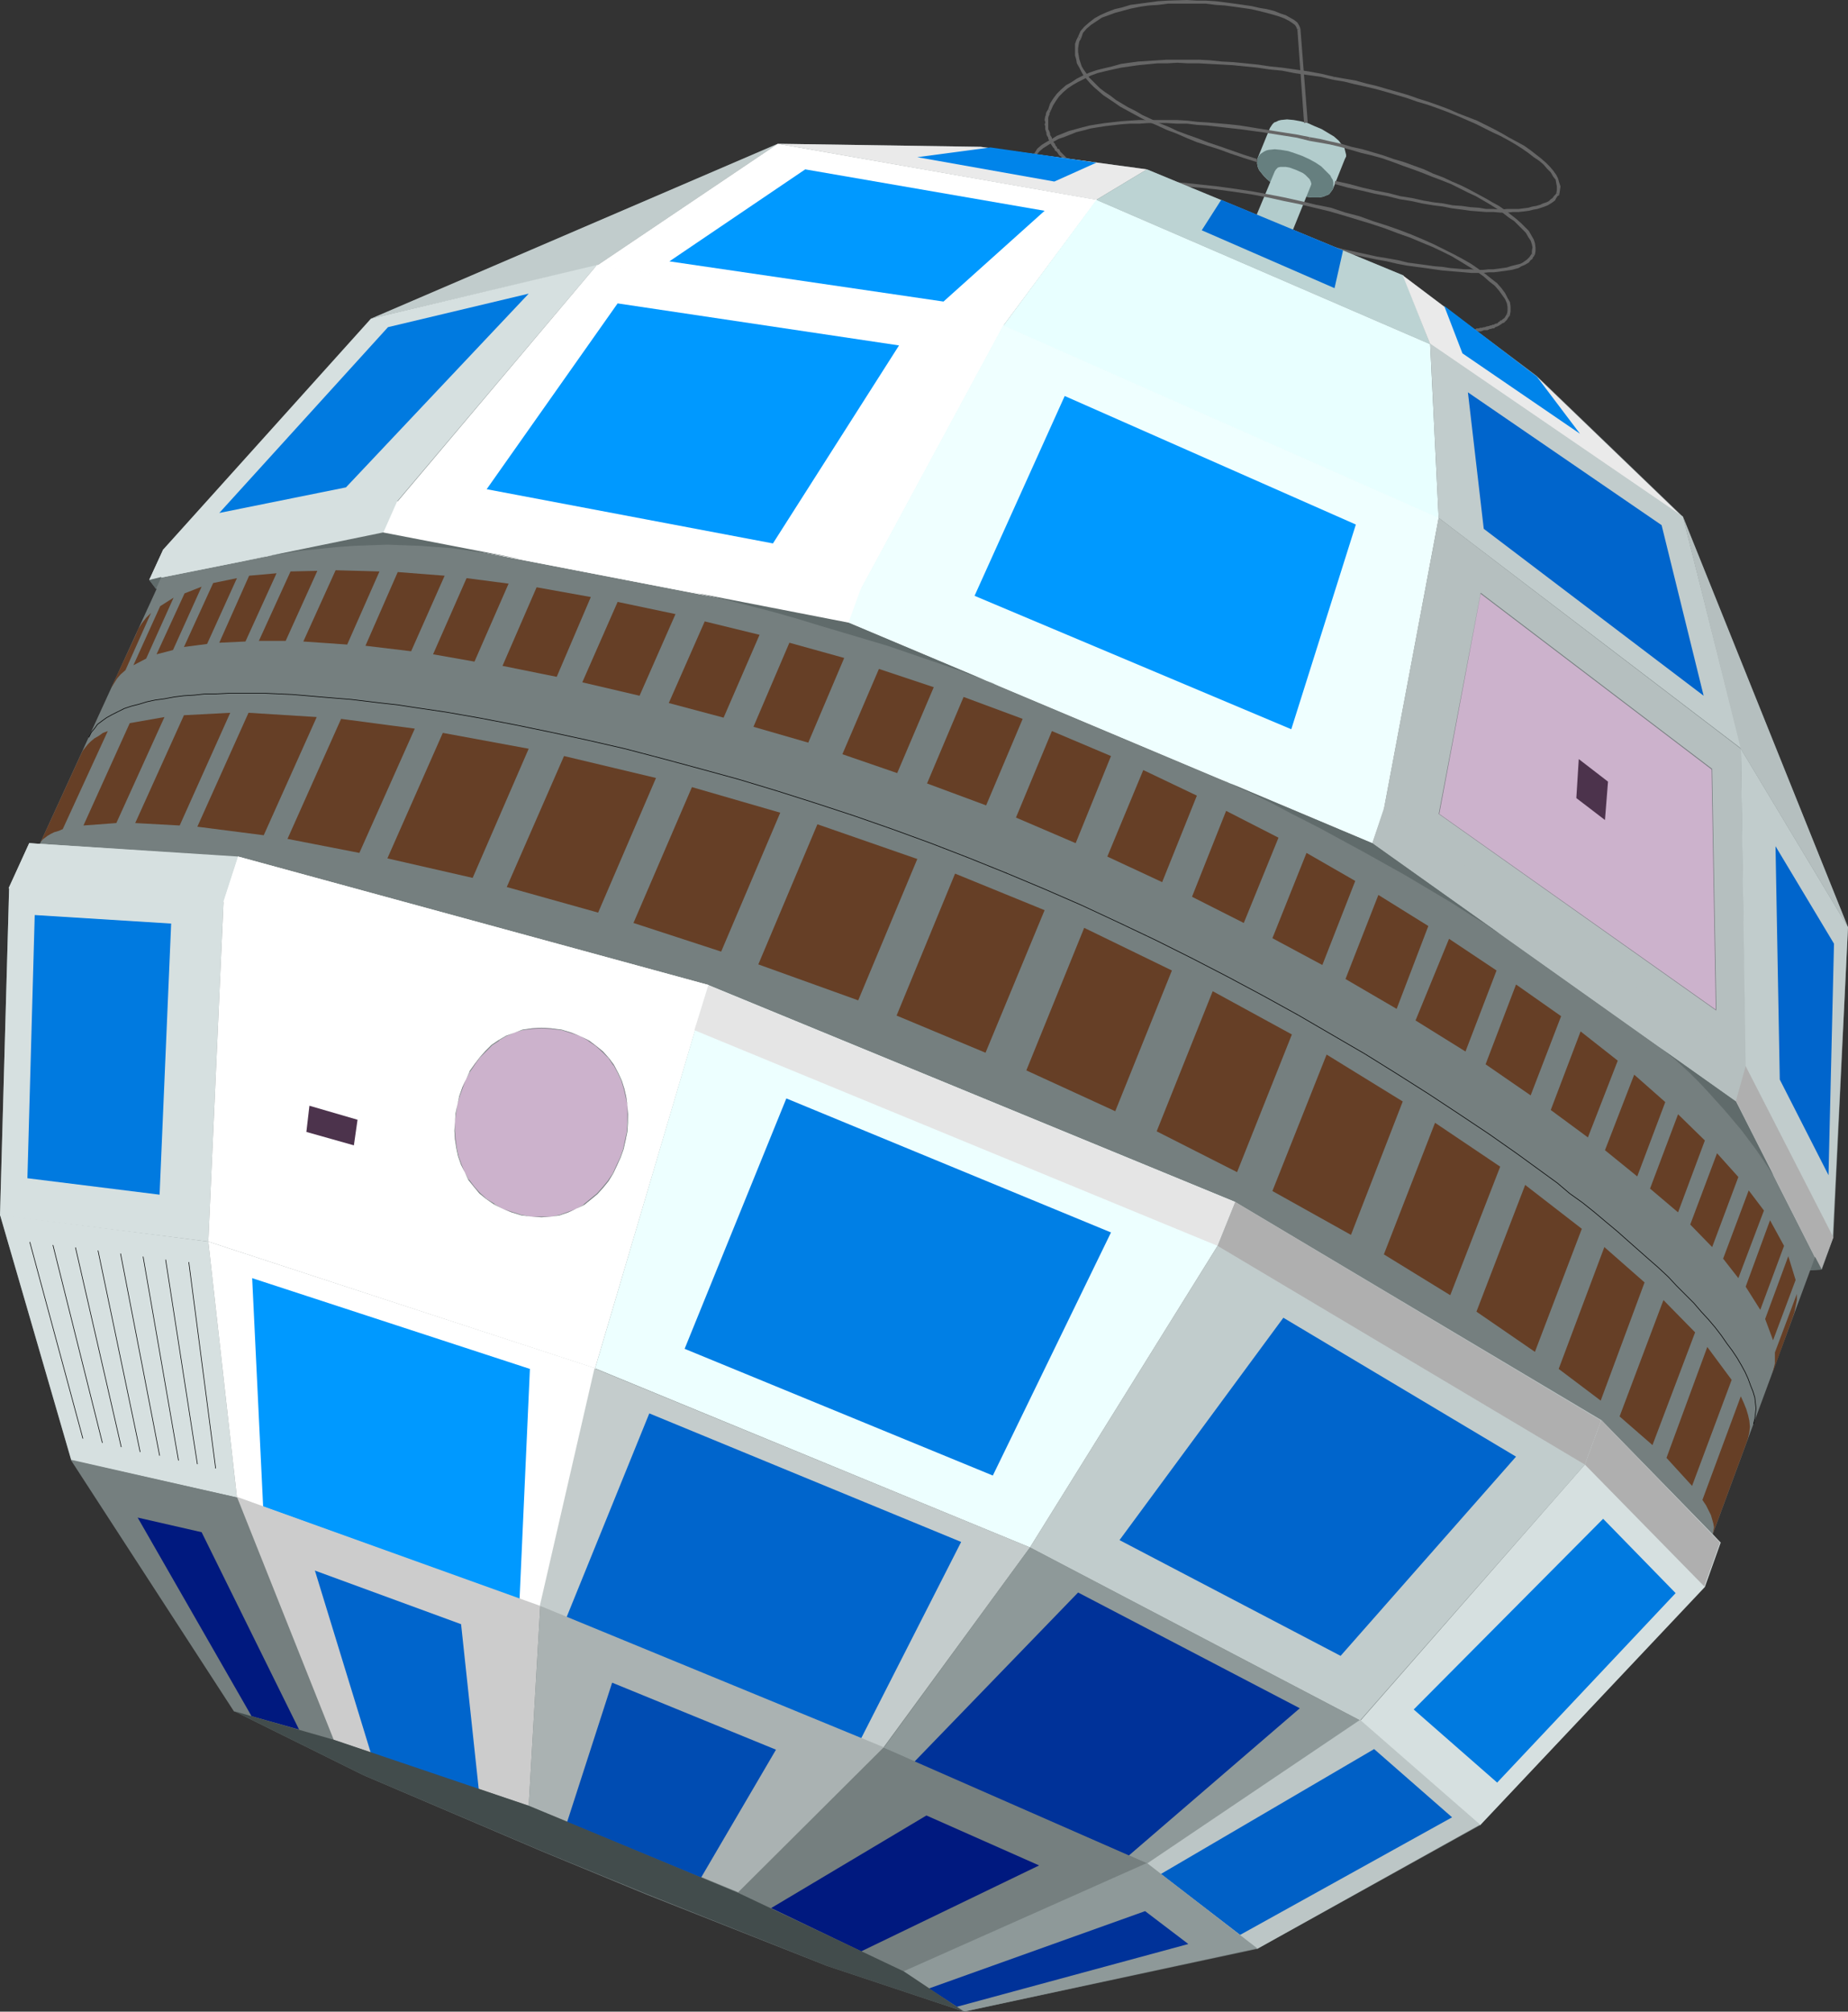 <?xml version="1.0" encoding="UTF-8" standalone="no"?>
<svg
   version="1.0"
   width="129.724mm"
   height="141.167mm"
   id="svg153"
   sodipodi:docname="Satellite 30.wmf"
   xmlns:inkscape="http://www.inkscape.org/namespaces/inkscape"
   xmlns:sodipodi="http://sodipodi.sourceforge.net/DTD/sodipodi-0.dtd"
   xmlns="http://www.w3.org/2000/svg"
   xmlns:svg="http://www.w3.org/2000/svg">
  <rect width="100%" height="100%" fill="#333333" stroke="none"/>
  <sodipodi:namedview
     id="namedview153"
     pagecolor="#ffffff"
     bordercolor="#000000"
     borderopacity="0.25"
     inkscape:showpageshadow="2"
     inkscape:pageopacity="0.0"
     inkscape:pagecheckerboard="0"
     inkscape:deskcolor="#d1d1d1"
     inkscape:document-units="mm" />
  <defs
     id="defs1">
    <pattern
       id="WMFhbasepattern"
       patternUnits="userSpaceOnUse"
       width="6"
       height="6"
       x="0"
       y="0" />
  </defs>
  <path
     style="fill:#b2cccc;fill-opacity:1;fill-rule:evenodd;stroke:none"
     d="m 337.097,48.313 -0.97,-0.808 -0.808,-0.808 -0.646,-0.808 -0.646,-0.808 -0.323,-0.808 -0.162,-0.808 v -0.808 l 0.162,-0.808 3.232,-7.918 0.323,-0.485 0.323,-0.485 0.485,-0.485 0.485,-0.162 0.646,-0.323 0.646,-0.162 1.616,-0.162 1.778,0.162 1.778,0.323 1.939,0.485 1.778,0.808 1.939,0.808 1.616,0.969 1.616,0.969 1.293,1.131 0.97,1.293 0.485,0.485 0.162,0.646 0.162,0.646 0.162,0.646 v 0.485 l -0.323,0.646 -3.232,8.079 -0.485,0.646 -0.485,0.646 -0.808,0.323 -0.808,0.323 -0.97,0.162 h -0.97 -1.131 l -1.293,-0.162 z"
     id="path1" />
  <path
     style="fill:#667f7f;fill-opacity:1;fill-rule:evenodd;stroke:none"
     d="m 337.097,48.313 -0.97,-0.808 -0.808,-0.808 -0.646,-0.808 -0.646,-0.808 -0.323,-0.808 -0.162,-0.808 v -0.808 l 0.162,-0.808 0.323,-0.485 0.323,-0.485 0.485,-0.323 0.485,-0.323 0.646,-0.323 0.646,-0.162 1.616,-0.162 1.616,0.162 1.939,0.323 1.939,0.646 1.778,0.646 1.778,0.808 1.778,0.969 1.454,0.969 1.293,1.293 1.131,1.131 0.323,0.646 0.323,0.485 0.162,0.646 v 0.646 0.646 l -0.162,0.646 -0.485,0.646 -0.485,0.646 -0.808,0.323 -0.808,0.323 -0.97,0.162 h -0.97 -1.131 l -1.293,-0.162 z"
     id="path2" />
  <path
     style="fill:#b2cccc;fill-opacity:1;fill-rule:evenodd;stroke:none"
     d="m 330.472,63.987 7.757,-18.582 0.323,-0.485 0.485,-0.485 0.646,-0.162 h 0.646 0.808 l 0.97,0.162 1.778,0.646 1.778,0.808 0.646,0.485 0.646,0.646 0.485,0.485 0.323,0.646 0.162,0.646 -0.162,0.485 -7.595,18.744 z"
     id="path3" />
  <path
     style="fill:#666666;fill-opacity:1;fill-rule:evenodd;stroke:none"
     d="m 304.616,48.636 9.211,0.808 0.162,-0.969 -9.373,-0.646 z"
     id="path4" />
  <path
     style="fill:#666666;fill-opacity:1;fill-rule:evenodd;stroke:none"
     d="m 313.827,49.444 4.525,0.323 4.525,0.485 4.686,0.646 4.363,0.646 4.363,0.808 4.363,0.969 4.04,0.808 4.04,0.969 4.04,0.969 3.878,1.131 3.717,1.131 3.717,1.131 3.394,1.131 3.394,1.293 3.232,1.131 3.07,1.293 2.747,1.131 2.747,1.293 2.586,1.293 2.424,1.454 2.101,1.293 2.101,1.293 1.778,1.293 1.454,1.293 1.454,1.131 1.131,1.293 0.808,1.131 0.808,1.131 0.485,1.131 0.162,0.969 v 0.969 l -0.162,1.131 v -0.162 l 0.808,0.323 v -0.162 l 0.162,-0.969 v -1.293 l -0.162,-1.131 -0.646,-1.131 -0.646,-1.293 -0.97,-1.293 -1.131,-1.293 -1.454,-1.131 -1.616,-1.293 -1.778,-1.293 -2.101,-1.454 -2.262,-1.293 -2.424,-1.293 -2.586,-1.293 -2.586,-1.293 -2.909,-1.293 -3.07,-1.293 -3.394,-1.293 -3.232,-1.131 -3.555,-1.131 -3.555,-1.293 -3.717,-0.969 -3.878,-1.293 -4.04,-0.808 -4.04,-0.969 -4.363,-0.969 -4.202,-0.808 -4.363,-0.808 -4.363,-0.646 -4.686,-0.646 -4.525,-0.485 -4.525,-0.485 z"
     id="path5" />
  <path
     style="fill:#666666;fill-opacity:1;fill-rule:evenodd;stroke:none"
     d="m 399.798,83.376 0.323,-0.323 -0.323,0.162 -0.162,0.323 -0.485,0.808 -0.485,0.323 -0.323,0.323 h -0.323 l -0.162,0.323 h -0.162 l -0.323,0.323 -0.162,0.162 h -0.323 l -0.646,0.323 h -0.323 l -0.162,0.162 h -0.323 l -0.323,0.162 -0.808,0.162 -0.323,0.162 h -0.323 l -0.485,0.162 h -0.485 l -0.323,0.162 h -0.646 l -0.323,0.323 v -0.162 l 0.162,0.808 h 0.162 l 0.323,-0.162 h 0.323 0.485 l 0.485,-0.162 0.323,-0.162 h 0.485 0.485 l 0.646,-0.323 h 0.323 l 0.323,-0.162 h 0.485 l 0.323,-0.323 0.485,-0.162 0.323,-0.162 0.323,-0.162 0.162,-0.162 0.323,-0.162 0.162,-0.162 0.323,-0.162 h 0.162 l 0.323,-0.323 0.485,-0.485 0.485,-0.808 v -0.162 0.162 l 0.323,-0.323 z"
     id="path6" />
  <path
     style="fill:#666666;fill-opacity:1;fill-rule:evenodd;stroke:none"
     d="m 391.395,87.254 -11.797,1.293 0.162,0.969 11.797,-1.454 z"
     id="path7" />
  <path
     style="fill:#666666;fill-opacity:1;fill-rule:evenodd;stroke:none"
     d="m 336.289,62.209 19.715,4.686 0.323,-0.808 -19.715,-4.847 z"
     id="path8" />
  <path
     style="fill:#666666;fill-opacity:1;fill-rule:evenodd;stroke:none"
     d="m 356.004,66.895 6.141,1.293 3.07,0.646 2.747,0.485 2.747,0.646 2.586,0.485 4.848,0.646 2.262,0.323 2.262,0.323 1.939,0.162 1.939,0.162 1.939,0.162 1.778,0.162 h 1.616 1.616 l 1.454,-0.162 h 1.293 l 1.454,-0.162 1.131,-0.162 1.131,-0.162 1.131,-0.162 1.778,-0.485 0.808,-0.485 0.808,-0.323 1.131,-0.646 0.485,-0.646 0.485,-0.323 0.162,-0.485 0.323,-0.323 v -0.162 l -0.646,-0.323 v -0.162 l -0.323,0.485 -0.323,0.485 -0.323,0.323 -0.323,0.323 -1.131,0.808 -0.646,0.323 -0.646,0.162 -1.939,0.485 -0.97,0.323 -1.131,0.162 -1.131,0.162 -1.293,0.162 h -1.293 l -1.454,0.162 h -1.616 l -1.616,-0.162 h -1.778 l -1.778,-0.162 -1.939,-0.162 -2.101,-0.323 -2.101,-0.162 -2.262,-0.323 -4.848,-0.646 -2.586,-0.646 -2.747,-0.485 -2.909,-0.485 -2.909,-0.646 -5.979,-1.293 z"
     id="path9" />
  <path
     style="fill:#666666;fill-opacity:1;fill-rule:evenodd;stroke:none"
     d="m 407.07,67.703 0.162,-0.162 0.162,-0.969 v -0.969 l -0.162,-1.131 -0.323,-0.969 -0.646,-1.131 -0.646,-1.131 -0.97,-0.969 -1.131,-1.131 -1.293,-1.131 -1.454,-1.131 -1.454,-1.131 -1.616,-1.131 -1.778,-0.969 -1.939,-1.131 -2.101,-1.131 -2.101,-1.131 -2.262,-1.131 -2.262,-0.969 -2.424,-1.131 -2.586,-0.969 -2.424,-1.131 -5.333,-1.939 -2.747,-0.808 -2.747,-0.969 -2.747,-0.808 -2.747,-0.808 -2.909,-0.646 -2.747,-0.808 -2.909,-0.646 -2.747,-0.646 -2.747,-0.485 -0.162,0.969 2.747,0.485 2.747,0.485 2.747,0.646 2.909,0.808 2.747,0.808 2.747,0.646 2.909,0.808 2.747,0.969 2.586,0.969 2.747,0.969 2.586,0.969 2.424,0.969 2.586,0.969 2.424,0.969 2.262,1.131 2.262,1.131 2.101,0.969 1.939,1.131 1.939,1.131 1.778,1.131 1.616,1.131 1.454,1.131 1.454,0.969 1.131,1.131 1.131,1.131 0.808,0.808 0.646,1.131 0.646,0.969 0.323,0.969 0.162,0.808 -0.162,0.969 v 0.969 -0.162 z"
     id="path10" />
  <path
     style="fill:#666666;fill-opacity:1;fill-rule:evenodd;stroke:none"
     d="m 347.44,36.356 v 0 l -3.232,-0.646 -3.07,-0.485 -6.141,-0.969 -5.979,-0.969 -2.909,-0.323 -5.656,-0.485 -2.747,-0.162 -2.747,-0.323 -2.747,-0.162 h -2.586 -5.01 -2.424 l -2.424,0.162 -2.262,0.162 -4.363,0.485 -2.101,0.323 -1.939,0.323 -1.939,0.485 -1.778,0.485 -1.778,0.485 -1.616,0.646 -1.616,0.646 -1.293,0.808 -1.454,0.808 -1.293,0.808 -1.131,0.969 -0.808,1.293 v -0.162 l 0.485,0.646 v 0 l 0.97,-1.131 0.97,-0.808 1.293,-0.808 1.293,-0.808 1.454,-0.808 1.454,-0.485 1.616,-0.646 1.616,-0.646 1.939,-0.485 1.778,-0.485 1.939,-0.323 2.101,-0.323 4.202,-0.485 2.262,-0.162 h 2.424 l 2.424,-0.162 h 5.01 l 2.586,0.162 h 2.747 l 2.586,0.323 2.747,0.162 5.656,0.646 2.909,0.323 5.979,0.808 6.141,0.969 3.07,0.485 3.232,0.808 v 0 z"
     id="path11" />
  <path
     style="fill:#666666;fill-opacity:1;fill-rule:evenodd;stroke:none"
     d="m 274.396,40.557 -5.494,5.817 0.646,0.646 5.333,-5.817 z"
     id="path12" />
  <path
     style="fill:#666666;fill-opacity:1;fill-rule:evenodd;stroke:none"
     d="m 291.526,49.767 -8.565,-7.918 -0.646,0.646 8.565,7.918 z"
     id="path13" />
  <path
     style="fill:#666666;fill-opacity:1;fill-rule:evenodd;stroke:none"
     d="m 282.961,41.85 -0.97,-0.969 -0.323,-0.323 -0.323,-0.323 -0.323,-0.646 -0.485,-0.162 -0.162,-0.485 -0.323,-0.323 -0.162,-0.485 -0.323,-0.323 -0.162,-0.485 -0.323,-0.323 v -0.485 l -0.323,-0.485 -0.162,-0.323 V 35.387 l -0.162,-0.485 -0.323,-0.646 v -0.485 -0.323 -0.485 -0.162 -0.485 -0.485 -0.646 l 0.162,-0.485 0.162,-0.323 v -0.323 l 0.323,-0.646 -0.646,-0.485 -0.485,0.808 -0.162,0.485 v 0.323 l -0.162,0.323 -0.162,0.969 0.162,0.485 v 0.323 l -0.162,0.323 0.162,0.485 v 0.323 0.485 l 0.162,0.485 0.162,0.485 v 0.323 l 0.162,0.485 0.323,0.485 v 0.323 l 0.323,0.485 0.162,0.323 0.162,0.485 0.323,0.485 0.323,0.485 0.323,0.323 0.162,0.485 0.485,0.323 0.323,0.485 0.323,0.485 0.485,0.323 0.808,0.969 z"
     id="path14" />
  <path
     style="fill:#666666;fill-opacity:1;fill-rule:evenodd;stroke:none"
     d="m 278.76,29.408 0.646,-1.454 0.808,-1.293 0.808,-1.131 1.131,-1.131 1.131,-0.969 1.454,-0.969 1.454,-0.808 1.616,-0.808 1.616,-0.808 1.778,-0.646 1.939,-0.485 2.101,-0.485 2.262,-0.485 2.262,-0.323 2.262,-0.323 5.01,-0.485 h 2.586 l 2.747,-0.162 2.909,0.162 h 2.909 l 2.909,0.162 3.07,0.162 2.909,0.162 3.232,0.323 3.232,0.323 3.232,0.485 3.394,0.323 3.232,0.646 3.394,0.485 3.555,0.485 3.394,0.808 0.162,-0.808 -3.394,-0.808 -3.555,-0.646 -3.394,-0.485 -3.394,-0.485 -3.232,-0.323 -3.232,-0.485 -3.232,-0.323 -3.232,-0.323 -3.07,-0.162 -3.07,-0.323 -2.909,-0.162 h -2.909 -2.909 -2.747 l -2.586,0.162 -5.01,0.323 -2.424,0.323 -2.262,0.323 -2.262,0.646 -2.101,0.485 -1.939,0.485 -1.939,0.646 -1.778,0.808 -1.616,0.808 -1.454,0.969 -1.454,0.808 -1.293,1.131 -1.131,1.131 -0.97,1.293 -0.808,1.293 -0.485,1.454 z"
     id="path15" />
  <path
     style="fill:#666666;fill-opacity:1;fill-rule:evenodd;stroke:none"
     d="m 353.742,21.167 2.909,0.485 2.586,0.646 2.909,0.646 2.747,0.646 2.909,0.808 2.747,0.808 2.747,0.808 2.747,0.969 2.747,0.808 2.747,0.969 2.586,0.969 2.424,0.969 4.848,2.101 4.525,2.262 2.101,0.969 2.101,1.131 1.939,1.131 1.778,1.131 1.616,1.131 1.454,1.131 1.454,0.969 1.131,0.969 0.97,1.131 0.97,0.969 0.646,1.131 0.646,0.808 0.162,0.969 0.162,0.808 v 0.969 l -0.162,0.969 V 51.222 l 0.808,0.323 v 0 l 0.162,-0.969 0.162,-1.131 -0.323,-0.969 -0.323,-1.131 -0.485,-0.969 -0.808,-1.131 -0.97,-1.131 -0.97,-0.969 -1.293,-1.131 -1.454,-1.131 -1.454,-1.131 -1.616,-1.131 -1.778,-0.969 -2.101,-1.131 -1.939,-1.131 -2.101,-1.131 -4.525,-2.262 -5.01,-1.939 -2.586,-1.131 -2.586,-0.969 -2.747,-0.969 -2.586,-0.808 -2.747,-0.969 -2.747,-0.808 -2.909,-0.808 -2.747,-0.808 -2.747,-0.646 -2.909,-0.808 -2.909,-0.485 -2.747,-0.485 z"
     id="path16" />
  <path
     style="fill:#666666;fill-opacity:1;fill-rule:evenodd;stroke:none"
     d="m 412.888,51.222 0.162,-0.162 -0.323,0.485 -0.485,0.485 -0.323,0.485 -0.485,0.323 -0.485,0.485 -0.646,0.323 -0.97,0.323 -0.646,0.323 -1.131,0.323 -0.97,0.162 -1.131,0.323 -1.293,0.162 -1.293,0.162 h -1.454 -1.616 l -1.616,0.162 -1.939,-0.162 h -1.939 l -1.939,-0.323 -2.262,-0.162 -2.262,-0.323 -2.424,-0.162 -2.424,-0.485 -2.747,-0.323 -2.747,-0.485 -2.909,-0.646 -3.07,-0.485 -3.07,-0.808 -3.394,-0.646 -3.555,-0.808 -3.555,-0.969 -3.717,-0.808 -0.162,0.808 3.555,0.969 3.717,0.808 3.394,0.808 3.394,0.646 3.232,0.808 3.07,0.485 2.909,0.646 2.909,0.485 2.586,0.323 2.424,0.485 2.586,0.323 2.262,0.323 2.101,0.162 2.101,0.162 h 1.939 l 1.939,0.162 h 1.616 l 1.616,-0.162 h 1.454 l 1.454,-0.162 1.293,-0.162 1.293,-0.323 0.97,-0.162 0.97,-0.323 0.97,-0.323 0.808,-0.323 0.808,-0.485 0.485,-0.323 0.646,-0.485 0.323,-0.646 0.323,-0.485 0.485,-0.323 v -0.162 z"
     id="path17" />
  <path
     style="fill:#666666;fill-opacity:1;fill-rule:evenodd;stroke:none"
     d="m 333.542,42.173 -3.555,-1.131 -3.232,-1.131 -3.232,-1.131 -2.909,-0.969 -2.909,-1.131 -2.747,-0.969 -2.586,-0.969 -2.424,-1.131 -2.424,-0.969 -2.262,-1.131 -2.101,-0.969 -1.939,-1.131 -1.939,-0.969 -1.616,-0.969 -1.616,-0.969 -1.454,-1.131 -1.454,-0.969 -1.293,-0.969 -0.97,-0.969 -0.97,-0.969 -0.97,-0.969 -0.646,-0.969 -0.808,-1.131 -0.485,-0.808 -0.323,-0.969 -0.323,-0.969 -0.162,-0.969 -0.162,-0.969 v -0.969 l 0.162,-0.969 0.162,-0.808 0.485,-0.808 -0.808,-0.485 -0.485,0.969 -0.323,0.969 v 1.131 0.969 0.969 l 0.323,1.131 0.162,0.969 0.646,1.131 0.485,0.969 0.646,1.131 0.808,0.969 0.97,1.131 0.97,0.969 1.131,0.969 1.293,1.131 1.454,0.969 1.454,0.969 1.616,1.131 1.778,0.969 1.778,0.969 2.101,1.131 1.939,0.969 2.262,0.969 2.424,1.131 2.586,0.969 2.586,1.131 2.747,1.131 2.909,0.969 3.07,0.969 3.07,1.131 3.394,1.131 3.555,1.131 z"
     id="path18" />
  <path
     style="fill:#666666;fill-opacity:1;fill-rule:evenodd;stroke:none"
     d="m 286.84,10.18 0.485,-1.454 0.97,-1.131 1.131,-0.969 1.454,-0.969 1.454,-0.969 1.778,-0.646 1.778,-0.646 4.202,-1.131 2.424,-0.485 2.262,-0.323 2.586,-0.162 2.424,-0.323 h 5.171 2.586 2.424 l 2.586,0.323 2.424,0.162 2.424,0.323 2.262,0.323 2.262,0.323 2.101,0.485 1.939,0.485 1.778,0.485 1.616,0.485 1.293,0.485 1.293,0.646 0.97,0.646 0.646,0.485 0.323,0.485 0.323,0.808 V 7.756 l 0.808,-0.162 v 0 l -0.323,-0.808 -0.485,-0.808 -0.808,-0.646 -1.131,-0.646 -1.131,-0.646 -1.454,-0.485 -1.616,-0.646 -1.939,-0.485 -1.939,-0.323 -2.101,-0.485 -2.262,-0.323 -2.262,-0.323 -2.424,-0.323 -2.586,-0.323 -2.586,-0.162 h -2.424 L 314.958,0 l -5.171,0.162 -2.586,0.162 -2.424,0.323 -2.424,0.323 -2.424,0.323 -2.101,0.646 -2.101,0.485 -2.101,0.808 -1.778,0.808 -1.454,0.808 -1.454,1.131 -1.293,1.131 -0.97,1.131 -0.646,1.454 z"
     id="path19" />
  <path
     style="fill:#666666;fill-opacity:1;fill-rule:evenodd;stroke:none"
     d="m 344.208,7.756 1.778,24.884 0.97,-0.162 -1.939,-24.884 z"
     id="path20" />
  <path
     style="fill:#757f7f;fill-opacity:1;fill-rule:evenodd;stroke:none"
     d="M 62.216,453.885 18.907,387.151 0,322.195 l 2.424,-86.77 5.333,-11.796 2.747,0.323 31.027,-67.703 -1.939,-2.424 3.717,-8.079 55.429,-61.24 107.625,-46.374 53.813,0.808 44.117,5.979 67.872,28.115 35.552,26.661 38.784,37.325 43.794,108.906 -3.878,82.245 -3.07,8.564 -3.07,0.162 -25.856,69.965 1.939,2.262 -4.202,11.634 -59.469,63.34 -59.146,32.801 -77.73,16.643 -36.36,-12.119 -47.834,-18.905 -27.795,-11.472 -47.349,-20.198 z"
     id="path21" />
  <path
     style="fill:#eaeaea;fill-opacity:1;fill-rule:evenodd;stroke:none"
     d="m 206.363,38.133 53.813,0.808 44.117,5.979 -13.413,8.079 z"
     id="path22" />
  <path
     style="fill:#0084ea;fill-opacity:1;fill-rule:evenodd;stroke:none"
     d="m 262.761,39.103 -19.392,2.585 36.36,6.463 11.15,-5.009 z"
     id="path23" />
  <path
     style="fill:#bcd3d3;fill-opacity:1;fill-rule:evenodd;stroke:none"
     d="m 290.88,52.999 13.413,-8.079 68.034,28.115 7.11,18.259 z"
     id="path24" />
  <path
     style="fill:#006dd3;fill-opacity:1;fill-rule:evenodd;stroke:none"
     d="m 324.008,52.999 -5.171,8.079 35.229,15.35 2.262,-10.018 z"
     id="path25" />
  <path
     style="fill:#eaeaea;fill-opacity:1;fill-rule:evenodd;stroke:none"
     d="m 379.436,91.294 -7.272,-18.259 35.552,26.823 38.784,37.325 z"
     id="path26" />
  <path
     style="fill:#0084ea;fill-opacity:1;fill-rule:evenodd;stroke:none"
     d="m 383.153,81.114 4.848,12.603 31.189,21.329 -11.474,-15.189 z"
     id="path27" />
  <path
     style="fill:#c1cccc;fill-opacity:1;fill-rule:evenodd;stroke:none"
     d="M 98.414,84.508 206.363,38.133 158.368,70.45 Z"
     id="path28" />
  <path
     style="fill:#ffffff;fill-opacity:1;fill-rule:evenodd;stroke:none"
     d="m 158.368,70.45 47.995,-32.316 84.678,14.866 -24.886,33.448 z"
     id="path29" />
  <path
     style="fill:#0099ff;fill-opacity:1;fill-rule:evenodd;stroke:none"
     d="m 177.598,69.319 36.037,-24.399 63.509,10.988 -26.826,24.076 z"
     id="path30" />
  <path
     style="fill:#e8ffff;fill-opacity:1;fill-rule:evenodd;stroke:none"
     d="m 266.155,86.446 24.725,-33.448 88.557,38.295 2.262,46.213 z"
     id="path31" />
  <path
     style="fill:#c1cccc;fill-opacity:1;fill-rule:evenodd;stroke:none"
     d="m 381.699,137.345 -2.262,-46.213 67.064,45.889 15.514,61.563 z"
     id="path32" />
  <path
     style="fill:#0065cc;fill-opacity:1;fill-rule:evenodd;stroke:none"
     d="m 393.657,140.253 -4.202,-36.194 51.389,35.225 11.15,45.243 z"
     id="path33" />
  <path
     style="fill:#b5bfbf;fill-opacity:1;fill-rule:evenodd;stroke:none"
     d="M 461.852,198.585 446.5,137.022 490.294,245.928 Z"
     id="path34" />
  <path
     style="fill:#d6e0e0;fill-opacity:1;fill-rule:evenodd;stroke:none"
     d="m 39.592,153.826 3.717,-8.079 55.106,-61.24 59.954,-14.219 -53.005,62.694 -3.717,8.402 z"
     id="path35" />
  <path
     style="fill:#007ae0;fill-opacity:1;fill-rule:evenodd;stroke:none"
     d="M 58.176,136.052 102.939,86.77 140.269,77.883 91.789,129.266 Z"
     id="path36" />
  <path
     style="fill:#ffffff;fill-opacity:1;fill-rule:evenodd;stroke:none"
     d="m 101.646,141.384 3.717,-8.241 53.005,-62.855 107.949,15.997 -37.814,69.965 -3.07,9.049 z"
     id="path37" />
  <path
     style="fill:#0099ff;fill-opacity:1;fill-rule:evenodd;stroke:none"
     d="m 129.118,129.751 34.744,-49.283 74.659,11.149 -33.451,52.514 z"
     id="path38" />
  <path
     style="fill:#efffff;fill-opacity:1;fill-rule:evenodd;stroke:none"
     d="m 225.109,165.137 3.232,-8.887 37.814,-69.965 115.544,51.06 -14.544,77.398 -3.07,8.887 z"
     id="path39" />
  <path
     style="fill:#0099ff;fill-opacity:1;fill-rule:evenodd;stroke:none"
     d="m 258.56,158.027 23.917,-52.999 77.245,34.094 -17.13,54.292 z"
     id="path40" />
  <path
     style="fill:#b5bfbf;fill-opacity:1;fill-rule:evenodd;stroke:none"
     d="m 364.084,223.63 3.07,-9.049 14.544,-77.236 80.154,61.24 1.454,84.346 -2.747,9.21 z"
     id="path41" />
  <path
     style="fill:#ccb2cc;fill-opacity:1;fill-rule:evenodd;stroke:none"
     d="m 381.699,215.874 11.15,-58.493 61.408,46.536 1.131,64.148 z"
     id="path42" />
  <path
     style="fill:#757f7f;fill-opacity:1;fill-rule:evenodd;stroke:none"
     d="m 381.86,215.874 v 0 l 10.989,-58.493 h -0.162 l 61.408,46.697 v -0.162 l 1.131,64.148 0.162,-0.162 -73.528,-52.029 h -0.162 l 73.69,52.191 -1.131,-64.148 -61.408,-46.697 -11.15,58.654 z"
     id="path43" />
  <path
     style="fill:#4c334c;fill-opacity:1;fill-rule:evenodd;stroke:none"
     d="m 418.22,211.673 0.646,-10.341 7.757,5.979 -0.808,10.18 z"
     id="path44" />
  <path
     style="fill:#c1cccc;fill-opacity:1;fill-rule:evenodd;stroke:none"
     d="m 460.559,292.141 2.586,-9.21 -1.293,-84.346 28.442,47.344 -4.04,82.407 -3.07,8.402 z"
     id="path45" />
  <path
     style="fill:#0065cc;fill-opacity:1;fill-rule:evenodd;stroke:none"
     d="m 472.195,286.324 -1.131,-61.886 15.514,25.853 -1.454,61.401 z"
     id="path46" />
  <path
     style="fill:#d6e0e0;fill-opacity:1;fill-rule:evenodd;stroke:none"
     d="m 39.592,153.826 3.717,-8.079 62.216,-12.765 -3.717,8.402 z"
     id="path47" />
  <path
     style="fill:#ffffff;fill-opacity:1;fill-rule:evenodd;stroke:none"
     d="m 101.646,141.384 3.717,-8.402 123.139,23.268 -3.07,9.049 z"
     id="path48" />
  <path
     style="fill:#efffff;fill-opacity:1;fill-rule:evenodd;stroke:none"
     d="m 225.109,165.137 3.232,-8.887 138.814,58.493 -3.07,8.887 z"
     id="path49" />
  <path
     style="fill:#b5bfbf;fill-opacity:1;fill-rule:evenodd;stroke:none"
     d="m 364.084,223.63 3.07,-9.21 96.152,68.511 -2.747,9.21 z"
     id="path50" />
  <path
     style="fill:#afafaf;fill-opacity:1;fill-rule:evenodd;stroke:none"
     d="m 460.559,291.979 2.586,-9.21 23.27,45.405 -3.232,8.564 z"
     id="path51" />
  <path
     style="fill:#606b6b;fill-opacity:1;fill-rule:evenodd;stroke:none"
     d="m 41.37,156.25 -1.778,-2.424 3.232,-0.808 z"
     id="path52" />
  <path
     style="fill:#606b6b;fill-opacity:1;fill-rule:evenodd;stroke:none"
     d="m 64.64,148.817 37.006,-7.594 36.845,7.11 -4.686,-0.808 -4.686,-0.808 -4.525,-0.646 -4.363,-0.646 -4.363,-0.323 -4.363,-0.323 -4.363,-0.162 -4.363,-0.162 -4.525,0.162 -4.363,0.162 -4.525,0.323 -4.686,0.485 -4.848,0.485 -4.848,0.808 -5.01,0.808 z"
     id="path53" />
  <path
     style="fill:#606b6b;fill-opacity:1;fill-rule:evenodd;stroke:none"
     d="m 182.769,156.896 42.339,8.241 39.915,16.805 -1.778,-0.808 -2.101,-0.808 -2.101,-0.808 -2.262,-0.808 -2.424,-0.97 -2.424,-0.808 -5.171,-1.777 -5.656,-1.939 -5.656,-1.939 -11.958,-3.555 -5.979,-1.777 -5.818,-1.777 -5.656,-1.616 -5.494,-1.454 -2.586,-0.646 -2.586,-0.646 -2.424,-0.646 -2.262,-0.485 -2.101,-0.485 -2.101,-0.485 -1.939,-0.485 z"
     id="path54" />
  <path
     style="fill:#606b6b;fill-opacity:1;fill-rule:evenodd;stroke:none"
     d="m 324.169,206.825 39.915,16.805 35.229,25.045 -1.616,-1.131 -1.778,-1.131 -1.778,-1.293 -2.101,-1.293 -2.101,-1.293 -2.262,-1.454 -2.262,-1.454 -2.424,-1.454 -5.171,-3.07 -5.171,-3.07 -10.989,-6.14 -5.656,-3.07 -5.333,-2.908 -5.333,-2.747 -2.586,-1.293 -2.424,-1.293 -2.424,-1.293 -2.262,-1.131 -2.262,-1.131 -2.101,-0.969 -1.939,-0.808 -1.939,-0.969 -1.616,-0.808 z"
     id="path55" />
  <path
     style="fill:#606b6b;fill-opacity:1;fill-rule:evenodd;stroke:none"
     d="m 440.036,277.598 20.523,14.542 11.312,22.298 -1.131,-2.262 -1.454,-2.262 -1.616,-2.424 -1.778,-2.585 -1.939,-2.585 -1.939,-2.585 -4.363,-5.171 -4.525,-5.009 -2.262,-2.424 -2.262,-2.262 -2.262,-2.101 -2.101,-1.939 -2.262,-1.777 z"
     id="path56" />
  <path
     style="fill:#606b6b;fill-opacity:1;fill-rule:evenodd;stroke:none"
     d="m 480.275,336.899 1.293,-3.555 1.778,3.393 z"
     id="path57" />
  <path
     style="fill:#d6e0e0;fill-opacity:1;fill-rule:evenodd;stroke:none"
     d="M 55.267,329.305 0,322.357 l 2.424,-86.931 5.333,-11.796 55.59,3.555 -4.04,11.957 z"
     id="path58" />
  <path
     style="fill:#007ae0;fill-opacity:1;fill-rule:evenodd;stroke:none"
     d="m 7.272,312.5 1.939,-69.804 36.198,2.262 -3.07,71.904 z"
     id="path59" />
  <path
     style="fill:#d6e0e0;fill-opacity:1;fill-rule:evenodd;stroke:none"
     d="m 2.262,235.587 5.494,-11.957 55.59,3.716 -4.04,11.957 z"
     id="path60" />
  <path
     style="fill:#ffffff;fill-opacity:1;fill-rule:evenodd;stroke:none"
     d="M 157.883,362.914 55.267,329.305 l 4.04,-90.163 3.878,-11.957 124.917,34.094 -3.717,12.119 z"
     id="path61" />
  <path
     style="fill:#4c334c;fill-opacity:1;fill-rule:evenodd;stroke:none"
     d="m 81.285,300.22 0.808,-6.948 12.766,3.716 -0.97,6.786 z"
     id="path62" />
  <path
     style="fill:#ccb2cc;fill-opacity:1;fill-rule:evenodd;stroke:none"
     d="m 138.329,322.195 -2.586,-0.646 -2.424,-0.97 -2.262,-1.293 -1.939,-1.293 -1.778,-1.454 -1.616,-1.777 -1.293,-1.777 -1.131,-2.101 -0.97,-1.939 -0.646,-2.262 -0.485,-2.262 -0.485,-2.262 v -2.262 -2.424 l 0.323,-2.262 0.323,-2.262 0.646,-2.262 0.646,-2.262 0.97,-2.101 1.131,-2.101 1.131,-1.939 1.454,-1.777 1.616,-1.777 1.616,-1.454 1.778,-1.293 1.939,-1.131 2.262,-0.969 2.101,-0.646 2.424,-0.485 2.586,-0.162 2.586,0.162 2.747,0.485 2.586,0.646 2.424,0.969 2.262,1.131 1.939,1.454 1.778,1.454 1.454,1.777 1.454,1.777 0.97,2.101 0.97,2.101 0.808,2.101 0.485,2.101 0.323,2.262 0.162,2.424 -0.162,2.262 -0.162,2.424 -0.323,2.262 -0.646,2.262 -0.808,2.262 -0.808,2.101 -1.131,2.101 -1.131,1.939 -1.454,1.777 -1.616,1.777 -1.616,1.454 -1.778,1.293 -2.101,1.131 -2.101,0.97 -2.262,0.646 -2.262,0.485 -2.586,0.162 -2.586,-0.162 z"
     id="path63" />
  <path
     style="fill:#757f7f;fill-opacity:1;fill-rule:evenodd;stroke:none"
     d="m 138.329,322.195 -2.586,-0.808 -2.424,-0.808 -2.262,-1.293 h 0.162 l -2.101,-1.293 -1.778,-1.616 -1.454,-1.616 -1.454,-1.939 v 0.162 l -1.131,-2.101 -0.808,-1.939 -0.808,-2.262 -0.485,-2.262 -0.323,-2.262 -0.162,-2.262 v -2.424 l 0.323,-2.262 0.323,-2.262 0.646,-2.262 0.808,-2.262 0.808,-2.101 1.131,-2.101 v 0 l 1.293,-1.939 1.293,-1.777 1.616,-1.616 1.616,-1.616 1.939,-1.293 h -0.162 l 1.939,-1.131 2.262,-0.969 2.101,-0.646 2.424,-0.323 2.586,-0.162 2.586,0.162 2.747,0.323 2.586,0.808 2.424,0.808 2.262,1.293 h -0.162 l 1.939,1.293 1.778,1.616 1.616,1.616 1.293,1.939 v -0.162 l 1.131,2.101 0.97,2.101 0.646,2.101 0.485,2.101 0.485,2.262 v 2.424 2.262 l -0.162,2.424 -0.485,2.262 -0.485,2.262 -0.808,2.262 -0.97,2.101 -0.97,2.101 v 0 l -1.293,1.939 -1.454,1.777 -1.454,1.616 -1.778,1.454 -1.778,1.454 h 0.162 l -2.101,1.131 -2.101,0.808 -2.262,0.808 -2.262,0.485 h -2.586 -2.586 l -2.747,-0.485 v 0.162 l 2.747,0.323 2.586,0.162 2.586,-0.162 2.262,-0.323 2.262,-0.808 2.101,-0.97 2.101,-0.969 v 0 l 1.778,-1.454 1.778,-1.454 1.454,-1.616 1.454,-1.777 1.293,-2.101 v 0 l 0.97,-2.101 0.97,-2.101 0.808,-2.262 0.485,-2.262 0.485,-2.262 0.162,-2.424 v -2.262 l -0.162,-2.424 -0.323,-2.262 -0.485,-2.101 -0.646,-2.101 -0.97,-2.101 -1.131,-2.101 v 0 l -1.293,-1.777 -1.616,-1.777 -1.778,-1.454 -1.939,-1.454 v 0 l -2.262,-1.131 -2.424,-0.969 -2.586,-0.808 -2.747,-0.323 -2.586,-0.162 -2.586,0.162 -2.424,0.323 -2.101,0.808 -2.262,0.808 -1.939,1.131 v 0 l -1.939,1.293 -1.616,1.616 -1.454,1.616 -1.454,1.939 -1.293,1.777 v 0.162 l -0.97,2.101 -0.97,2.101 -0.808,2.262 -0.485,2.262 -0.485,2.262 -0.162,2.262 -0.162,2.424 0.162,2.262 0.323,2.262 0.485,2.262 0.808,2.262 0.97,1.939 0.97,2.101 v 0 l 1.454,1.777 1.454,1.777 1.778,1.454 2.101,1.454 v 0 l 2.262,1.131 2.424,0.97 2.586,0.808 z"
     id="path64" />
  <path
     style="fill:#ffffff;fill-opacity:1;fill-rule:evenodd;stroke:none"
     d="m 59.307,239.142 3.878,-11.957 124.917,34.094 -3.717,12.119 z"
     id="path65" />
  <path
     style="fill:#edffff;fill-opacity:1;fill-rule:evenodd;stroke:none"
     d="m 157.883,362.914 26.502,-89.678 3.555,-11.957 139.784,57.523 -4.686,11.634 -49.773,79.983 z"
     id="path66" />
  <path
     style="fill:#007fe5;fill-opacity:1;fill-rule:evenodd;stroke:none"
     d="m 181.638,357.743 26.987,-66.41 86.133,35.548 -31.35,64.471 z"
     id="path67" />
  <path
     style="fill:#e5e5e5;fill-opacity:1;fill-rule:evenodd;stroke:none"
     d="m 184.224,273.236 3.717,-11.957 139.784,57.523 -4.686,11.634 z"
     id="path68" />
  <path
     style="fill:#c1cccc;fill-opacity:1;fill-rule:evenodd;stroke:none"
     d="m 273.265,410.419 49.773,-79.983 4.686,-11.634 97.121,57.846 -4.363,11.796 -59.63,67.865 z"
     id="path69" />
  <path
     style="fill:#0065cc;fill-opacity:1;fill-rule:evenodd;stroke:none"
     d="m 297.02,408.48 43.47,-58.978 61.731,36.841 -46.541,52.837 z"
     id="path70" />
  <path
     style="fill:#afafaf;fill-opacity:1;fill-rule:evenodd;stroke:none"
     d="m 323.038,330.436 4.686,-11.634 97.121,58.008 -4.363,11.634 z"
     id="path71" />
  <path
     style="fill:#d6e0e0;fill-opacity:1;fill-rule:evenodd;stroke:none"
     d="m 360.852,456.47 59.63,-68.026 4.363,-11.796 31.674,32.478 -4.202,11.796 -59.63,63.179 z"
     id="path72" />
  <path
     style="fill:#007ae0;fill-opacity:1;fill-rule:evenodd;stroke:none"
     d="m 375.073,453.4 50.258,-50.575 19.23,19.713 -47.349,50.252 z"
     id="path73" />
  <path
     style="fill:#afafaf;fill-opacity:1;fill-rule:evenodd;stroke:none"
     d="m 420.483,388.444 4.363,-11.796 31.512,32.478 -4.202,11.634 z"
     id="path74" />
  <path
     style="fill:#d6e0e0;fill-opacity:1;fill-rule:evenodd;stroke:none"
     d="M 18.907,387.313 0,322.195 l 55.267,7.11 7.595,67.865 z"
     id="path75" />
  <path
     style="fill:#ffffff;fill-opacity:1;fill-rule:evenodd;stroke:none"
     d="M 62.862,397.169 55.267,329.305 158.045,362.914 143.339,426.092 Z"
     id="path76" />
  <path
     style="fill:#0099ff;fill-opacity:1;fill-rule:evenodd;stroke:none"
     d="m 69.811,399.593 -2.909,-60.593 73.69,24.076 -2.747,61.078 z"
     id="path77" />
  <path
     style="fill:#c4cccc;fill-opacity:1;fill-rule:evenodd;stroke:none"
     d="m 143.177,426.092 14.544,-63.179 115.544,47.505 -38.946,53.161 z"
     id="path78" />
  <path
     style="fill:#0065cc;fill-opacity:1;fill-rule:evenodd;stroke:none"
     d="m 150.288,429.001 21.978,-54.13 82.739,34.094 -26.664,52.353 z"
     id="path79" />
  <path
     style="fill:#8e9999;fill-opacity:1;fill-rule:evenodd;stroke:none"
     d="m 234.481,463.579 38.784,-53.161 87.587,45.889 -56.398,37.972 z"
     id="path80" />
  <path
     style="fill:#003299;fill-opacity:1;fill-rule:evenodd;stroke:none"
     d="m 242.561,467.296 43.47,-44.92 58.822,30.701 -45.41,39.103 z"
     id="path81" />
  <path
     style="fill:#bcc6c6;fill-opacity:1;fill-rule:evenodd;stroke:none"
     d="m 304.292,494.28 56.56,-38.133 31.835,27.792 -59.146,32.963 z"
     id="path82" />
  <path
     style="fill:#0060c6;fill-opacity:1;fill-rule:evenodd;stroke:none"
     d="m 308.009,497.027 56.56,-33.124 20.685,18.097 -56.237,31.185 z"
     id="path83" />
  <path
     style="fill:#757f7f;fill-opacity:1;fill-rule:evenodd;stroke:none"
     d="M 62.054,453.885 18.746,387.151 62.862,397.169 88.718,461.479 Z"
     id="path84" />
  <path
     style="fill:#00197f;fill-opacity:1;fill-rule:evenodd;stroke:none"
     d="m 66.741,455.177 -30.219,-52.676 16.968,3.878 25.856,52.353 z"
     id="path85" />
  <path
     style="fill:#cccccc;fill-opacity:1;fill-rule:evenodd;stroke:none"
     d="m 88.557,461.479 -25.694,-64.471 80.477,28.923 -3.07,52.999 z"
     id="path86" />
  <path
     style="fill:#0065cc;fill-opacity:1;fill-rule:evenodd;stroke:none"
     d="m 98.414,465.034 -14.867,-48.475 38.784,14.219 4.686,43.789 z"
     id="path87" />
  <path
     style="fill:#aab2b2;fill-opacity:1;fill-rule:evenodd;stroke:none"
     d="m 140.269,478.93 3.07,-52.999 91.142,37.487 -38.622,38.457 z"
     id="path88" />
  <path
     style="fill:#004cb2;fill-opacity:1;fill-rule:evenodd;stroke:none"
     d="m 150.449,483.292 11.958,-37.002 43.47,17.774 -19.877,33.932 z"
     id="path89" />
  <path
     style="fill:#757f7f;fill-opacity:1;fill-rule:evenodd;stroke:none"
     d="m 239.814,522.88 -43.955,-20.844 38.622,-38.457 69.973,30.701 z"
     id="path90" />
  <path
     style="fill:#00197f;fill-opacity:1;fill-rule:evenodd;stroke:none"
     d="m 204.585,506.076 41.208,-24.561 29.896,13.25 -47.187,22.783 z"
     id="path91" />
  <path
     style="fill:#8e9999;fill-opacity:1;fill-rule:evenodd;stroke:none"
     d="m 239.653,522.88 64.64,-28.762 29.25,22.622 -77.891,16.805 z"
     id="path92" />
  <path
     style="fill:#003299;fill-opacity:1;fill-rule:evenodd;stroke:none"
     d="m 246.44,527.404 57.368,-20.521 11.474,8.725 -61.408,16.643 z"
     id="path93" />
  <path
     style="fill:#424c4c;fill-opacity:1;fill-rule:evenodd;stroke:none"
     d="M 255.813,533.545 219.453,521.426 171.619,502.359 143.985,491.048 96.475,470.851 62.216,453.885 l 26.502,7.594 51.55,17.451 55.59,23.106 43.955,20.844 z"
     id="path94" />
  <path
     style="fill:none;stroke:#000000;stroke-width:0.162px;stroke-linecap:round;stroke-linejoin:round;stroke-miterlimit:4;stroke-dasharray:none;stroke-opacity:1"
     d="m 7.918,329.466 14.059,52.029"
     id="path95" />
  <path
     style="fill:none;stroke:#000000;stroke-width:0.162px;stroke-linecap:round;stroke-linejoin:round;stroke-miterlimit:4;stroke-dasharray:none;stroke-opacity:1"
     d="m 14.059,330.274 13.09,52.353"
     id="path96" />
  <path
     style="fill:none;stroke:#000000;stroke-width:0.162px;stroke-linecap:round;stroke-linejoin:round;stroke-miterlimit:4;stroke-dasharray:none;stroke-opacity:1"
     d="m 20.038,330.92 12.12,52.837"
     id="path97" />
  <path
     style="fill:none;stroke:#000000;stroke-width:0.162px;stroke-linecap:round;stroke-linejoin:round;stroke-miterlimit:4;stroke-dasharray:none;stroke-opacity:1"
     d="m 26.018,331.728 11.15,53.322"
     id="path98" />
  <path
     style="fill:none;stroke:#000000;stroke-width:0.162px;stroke-linecap:round;stroke-linejoin:round;stroke-miterlimit:4;stroke-dasharray:none;stroke-opacity:1"
     d="m 31.997,332.536 10.342,53.484"
     id="path99" />
  <path
     style="fill:none;stroke:#000000;stroke-width:0.162px;stroke-linecap:round;stroke-linejoin:round;stroke-miterlimit:4;stroke-dasharray:none;stroke-opacity:1"
     d="m 37.976,333.344 9.373,53.968"
     id="path100" />
  <path
     style="fill:none;stroke:#000000;stroke-width:0.162px;stroke-linecap:round;stroke-linejoin:round;stroke-miterlimit:4;stroke-dasharray:none;stroke-opacity:1"
     d="m 43.955,334.152 8.403,54.13"
     id="path101" />
  <path
     style="fill:none;stroke:#000000;stroke-width:0.162px;stroke-linecap:round;stroke-linejoin:round;stroke-miterlimit:4;stroke-dasharray:none;stroke-opacity:1"
     d="m 50.096,334.798 7.11,54.615"
     id="path102" />
  <path
     style="fill:none;stroke:#000000;stroke-width:0.162px;stroke-linecap:round;stroke-linejoin:round;stroke-miterlimit:4;stroke-dasharray:none;stroke-opacity:1"
     d="m 23.594,195.515 0.646,-1.293 0.808,-0.969 0.808,-1.131 1.293,-0.969 1.131,-0.808 1.454,-0.808 1.616,-0.808 1.616,-0.808 1.939,-0.646 1.939,-0.485 2.101,-0.646 2.262,-0.485 2.424,-0.323 2.586,-0.485 2.586,-0.323 2.747,-0.162 2.909,-0.323 h 2.909 l 3.232,-0.162 h 6.464 3.394 l 3.555,0.162 3.555,0.162 3.878,0.323 3.717,0.323 3.878,0.323 4.04,0.323 4.04,0.485 4.04,0.485 4.363,0.485 4.202,0.646 8.726,1.293 9.211,1.616 9.211,1.777 9.373,1.939 9.696,2.101 9.858,2.262 9.858,2.585 10.181,2.747 10.019,2.747 10.181,3.07 10.181,3.232 10.342,3.393 10.181,3.555 10.181,3.716 10.019,3.878 10.019,4.04"
     id="path103" />
  <path
     style="fill:none;stroke:#000000;stroke-width:0.162px;stroke-linecap:round;stroke-linejoin:round;stroke-miterlimit:4;stroke-dasharray:none;stroke-opacity:1"
     d="m 266.963,231.547 10.019,4.201 10.019,4.363 9.696,4.524 9.858,4.686 9.696,4.847 9.373,4.847 9.373,5.009 9.373,5.171 8.888,5.171 8.888,5.171 8.565,5.332 8.403,5.332 8.08,5.332 7.757,5.171 7.595,5.332 7.11,5.171 3.555,2.585 3.232,2.747 3.394,2.424 3.232,2.585 3.07,2.585 2.909,2.424 2.909,2.585 2.747,2.424 2.747,2.424 2.586,2.262 2.586,2.424 2.262,2.424 2.262,2.262 2.262,2.262 1.939,2.262 1.939,2.101 1.778,2.101 1.616,2.101 1.454,2.101 1.454,1.939 1.293,1.939 1.131,1.939 0.97,1.777 0.808,1.777 0.646,1.777 0.646,1.616 0.485,1.616 0.162,1.454 0.162,1.454 -0.162,1.454 -0.162,1.293 -0.323,1.293"
     id="path104" />
  <path
     style="fill:#663f26;fill-opacity:1;fill-rule:evenodd;stroke:none"
     d="m 454.419,406.864 0.162,-0.808 0.162,-0.97 -0.162,-0.969 -0.323,-1.131 -0.323,-1.131 -0.646,-1.293 -0.646,-1.293 -0.97,-1.454 10.181,-27.469 0.808,1.777 0.646,1.616 0.485,1.616 0.323,1.454 0.162,1.616 -0.162,1.454 -0.323,1.454 -0.485,1.454 z"
     id="path105" />
  <path
     style="fill:#663f26;fill-opacity:1;fill-rule:evenodd;stroke:none"
     d="m 442.137,386.666 10.827,-29.408 6.464,8.725 -10.504,28.115 z"
     id="path106" />
  <path
     style="fill:#663f26;fill-opacity:1;fill-rule:evenodd;stroke:none"
     d="m 429.694,375.679 11.635,-30.862 8.403,8.564 -11.312,29.893 z"
     id="path107" />
  <path
     style="fill:#663f26;fill-opacity:1;fill-rule:evenodd;stroke:none"
     d="m 413.534,363.075 12.12,-32.316 10.666,9.372 -11.635,31.347 z"
     id="path108" />
  <path
     style="fill:#663f26;fill-opacity:1;fill-rule:evenodd;stroke:none"
     d="m 391.718,347.887 12.928,-33.609 15.029,11.634 -12.443,32.64 z"
     id="path109" />
  <path
     style="fill:#663f26;fill-opacity:1;fill-rule:evenodd;stroke:none"
     d="m 367.155,332.698 13.574,-34.902 17.291,11.634 -13.251,34.094 z"
     id="path110" />
  <path
     style="fill:#663f26;fill-opacity:1;fill-rule:evenodd;stroke:none"
     d="m 337.582,315.893 14.382,-36.194 20.2,12.442 -13.736,35.387 z"
     id="path111" />
  <path
     style="fill:#663f26;fill-opacity:1;fill-rule:evenodd;stroke:none"
     d="m 306.878,300.058 14.867,-37.164 21.008,11.472 -14.544,36.518 z"
     id="path112" />
  <path
     style="fill:#663f26;fill-opacity:1;fill-rule:evenodd;stroke:none"
     d="m 272.296,283.9 15.352,-37.81 23.27,11.311 -15.029,37.325 z"
     id="path113" />
  <path
     style="fill:#663f26;fill-opacity:1;fill-rule:evenodd;stroke:none"
     d="m 237.875,269.358 15.514,-37.649 23.755,9.695 -15.675,37.81 z"
     id="path114" />
  <path
     style="fill:#663f26;fill-opacity:1;fill-rule:evenodd;stroke:none"
     d="m 201.192,255.785 15.675,-37.164 26.502,9.21 -15.675,37.487 z"
     id="path115" />
  <path
     style="fill:#663f26;fill-opacity:1;fill-rule:evenodd;stroke:none"
     d="m 168.064,244.797 15.514,-36.033 23.432,6.786 -15.675,36.841 z"
     id="path116" />
  <path
     style="fill:#663f26;fill-opacity:1;fill-rule:evenodd;stroke:none"
     d="m 134.451,235.264 15.19,-34.74 24.402,5.817 -15.352,35.71 z"
     id="path117" />
  <path
     style="fill:#663f26;fill-opacity:1;fill-rule:evenodd;stroke:none"
     d="m 102.777,227.669 14.706,-33.286 22.786,4.201 -14.867,34.255 z"
     id="path118" />
  <path
     style="fill:#663f26;fill-opacity:1;fill-rule:evenodd;stroke:none"
     d="m 76.275,222.499 14.221,-31.832 19.554,2.585 -14.706,32.963 z"
     id="path119" />
  <path
     style="fill:#663f26;fill-opacity:1;fill-rule:evenodd;stroke:none"
     d="m 52.358,219.267 13.574,-30.216 18.099,1.131 -14.059,31.347 z"
     id="path120" />
  <path
     style="fill:#663f26;fill-opacity:1;fill-rule:evenodd;stroke:none"
     d="m 35.875,218.298 12.928,-28.6 12.282,-0.646 -13.413,29.893 z"
     id="path121" />
  <path
     style="fill:#663f26;fill-opacity:1;fill-rule:evenodd;stroke:none"
     d="m 22.139,218.944 12.282,-27.146 9.211,-1.616 -12.766,28.115 z"
     id="path122" />
  <path
     style="fill:#663f26;fill-opacity:1;fill-rule:evenodd;stroke:none"
     d="m 10.504,223.953 10.989,-23.914 0.485,-0.969 0.646,-0.808 0.646,-0.808 0.808,-0.808 0.97,-0.808 1.131,-0.646 1.131,-0.808 1.293,-0.485 -11.958,26.015 -1.131,0.485 -1.131,0.323 -0.97,0.485 -0.808,0.485 -0.646,0.485 -0.646,0.485 -0.485,0.646 z"
     id="path123" />
  <path
     style="fill:#663f26;fill-opacity:1;fill-rule:evenodd;stroke:none"
     d="m 29.411,182.588 6.626,-14.219 0.646,-1.616 0.97,-1.454 1.131,-1.454 1.293,-1.293 -6.787,15.189 -1.293,1.131 -0.97,1.131 -0.808,1.293 z"
     id="path124" />
  <path
     style="fill:#663f26;fill-opacity:1;fill-rule:evenodd;stroke:none"
     d="m 35.39,176.448 7.11,-15.673 3.555,-2.262 -7.272,16.158 z"
     id="path125" />
  <path
     style="fill:#663f26;fill-opacity:1;fill-rule:evenodd;stroke:none"
     d="m 41.531,173.539 7.434,-16.158 4.525,-1.777 -7.595,16.805 z"
     id="path126" />
  <path
     style="fill:#663f26;fill-opacity:1;fill-rule:evenodd;stroke:none"
     d="m 48.803,171.6 7.757,-16.966 6.302,-1.293 -7.918,17.451 z"
     id="path127" />
  <path
     style="fill:#663f26;fill-opacity:1;fill-rule:evenodd;stroke:none"
     d="m 58.176,170.469 7.918,-17.774 7.272,-0.646 -8.242,18.097 z"
     id="path128" />
  <path
     style="fill:#663f26;fill-opacity:1;fill-rule:evenodd;stroke:none"
     d="m 68.68,169.985 8.403,-18.42 7.11,-0.162 -8.403,18.582 z"
     id="path129" />
  <path
     style="fill:#663f26;fill-opacity:1;fill-rule:evenodd;stroke:none"
     d="m 80.477,170.146 8.565,-18.905 11.635,0.323 -8.565,19.39 z"
     id="path130" />
  <path
     style="fill:#663f26;fill-opacity:1;fill-rule:evenodd;stroke:none"
     d="m 96.96,171.277 8.565,-19.551 12.443,0.97 -8.888,20.036 z"
     id="path131" />
  <path
     style="fill:#663f26;fill-opacity:1;fill-rule:evenodd;stroke:none"
     d="m 114.897,173.539 8.888,-20.198 11.15,1.454 -9.05,20.683 z"
     id="path132" />
  <path
     style="fill:#663f26;fill-opacity:1;fill-rule:evenodd;stroke:none"
     d="m 133.32,176.609 9.05,-20.844 14.382,2.585 -9.05,21.167 z"
     id="path133" />
  <path
     style="fill:#663f26;fill-opacity:1;fill-rule:evenodd;stroke:none"
     d="m 154.489,180.972 9.373,-21.329 15.352,3.232 -9.534,21.652 z"
     id="path134" />
  <path
     style="fill:#663f26;fill-opacity:1;fill-rule:evenodd;stroke:none"
     d="m 177.437,186.466 9.534,-21.652 14.544,3.555 -9.534,21.975 z"
     id="path135" />
  <path
     style="fill:#663f26;fill-opacity:1;fill-rule:evenodd;stroke:none"
     d="m 199.899,192.768 9.534,-22.298 14.544,4.04 -9.534,22.46 z"
     id="path136" />
  <path
     style="fill:#663f26;fill-opacity:1;fill-rule:evenodd;stroke:none"
     d="m 223.493,200.039 9.696,-22.622 14.544,4.847 -9.696,22.783 z"
     id="path137" />
  <path
     style="fill:#663f26;fill-opacity:1;fill-rule:evenodd;stroke:none"
     d="m 245.955,207.795 9.696,-22.945 15.675,5.817 -9.696,22.945 z"
     id="path138" />
  <path
     style="fill:#663f26;fill-opacity:1;fill-rule:evenodd;stroke:none"
     d="m 269.548,216.843 9.534,-22.945 15.675,6.625 -9.373,23.106 z"
     id="path139" />
  <path
     style="fill:#663f26;fill-opacity:1;fill-rule:evenodd;stroke:none"
     d="m 293.788,227.185 9.534,-22.945 14.221,6.786 -9.211,22.945 z"
     id="path140" />
  <path
     style="fill:#663f26;fill-opacity:1;fill-rule:evenodd;stroke:none"
     d="m 316.251,237.849 9.05,-22.783 13.898,7.11 -9.211,22.622 z"
     id="path141" />
  <path
     style="fill:#663f26;fill-opacity:1;fill-rule:evenodd;stroke:none"
     d="m 337.582,248.837 9.05,-22.622 12.928,7.433 -8.726,22.298 z"
     id="path142" />
  <path
     style="fill:#663f26;fill-opacity:1;fill-rule:evenodd;stroke:none"
     d="m 356.974,259.663 8.726,-22.298 13.251,8.241 -8.403,21.975 z"
     id="path143" />
  <path
     style="fill:#663f26;fill-opacity:1;fill-rule:evenodd;stroke:none"
     d="m 375.558,270.65 8.888,-21.652 12.605,8.402 -8.242,21.49 z"
     id="path144" />
  <path
     style="fill:#663f26;fill-opacity:1;fill-rule:evenodd;stroke:none"
     d="m 394.142,282.284 8.08,-21.167 11.958,8.402 -8.08,21.006 z"
     id="path145" />
  <path
     style="fill:#663f26;fill-opacity:1;fill-rule:evenodd;stroke:none"
     d="m 411.433,294.403 7.918,-20.844 9.858,7.756 -7.918,20.359 z"
     id="path146" />
  <path
     style="fill:#663f26;fill-opacity:1;fill-rule:evenodd;stroke:none"
     d="m 425.816,305.067 7.757,-20.036 8.242,7.271 -7.434,19.713 z"
     id="path147" />
  <path
     style="fill:#663f26;fill-opacity:1;fill-rule:evenodd;stroke:none"
     d="m 437.774,315.247 7.434,-19.713 7.11,6.948 -7.11,19.067 z"
     id="path148" />
  <path
     style="fill:#663f26;fill-opacity:1;fill-rule:evenodd;stroke:none"
     d="m 448.439,324.78 7.11,-18.905 5.656,6.302 -6.949,18.582 z"
     id="path149" />
  <path
     style="fill:#663f26;fill-opacity:1;fill-rule:evenodd;stroke:none"
     d="m 457.166,333.829 6.787,-18.097 4.04,5.332 -6.787,17.936 z"
     id="path150" />
  <path
     style="fill:#663f26;fill-opacity:1;fill-rule:evenodd;stroke:none"
     d="m 463.145,341.262 6.464,-17.612 3.717,6.786 -6.302,16.966 z"
     id="path151" />
  <path
     style="fill:#663f26;fill-opacity:1;fill-rule:evenodd;stroke:none"
     d="m 468.316,349.826 6.141,-16.643 1.939,6.302 -5.979,15.997 z"
     id="path152" />
  <path
     style="fill:#663f26;fill-opacity:1;fill-rule:evenodd;stroke:none"
     d="m 470.255,364.206 0.323,-1.293 0.323,-1.293 v -1.454 -1.454 l 5.818,-15.512 v 1.616 l -0.323,1.616 -0.323,1.616 -0.485,1.454 z"
     id="path153" />
</svg>
